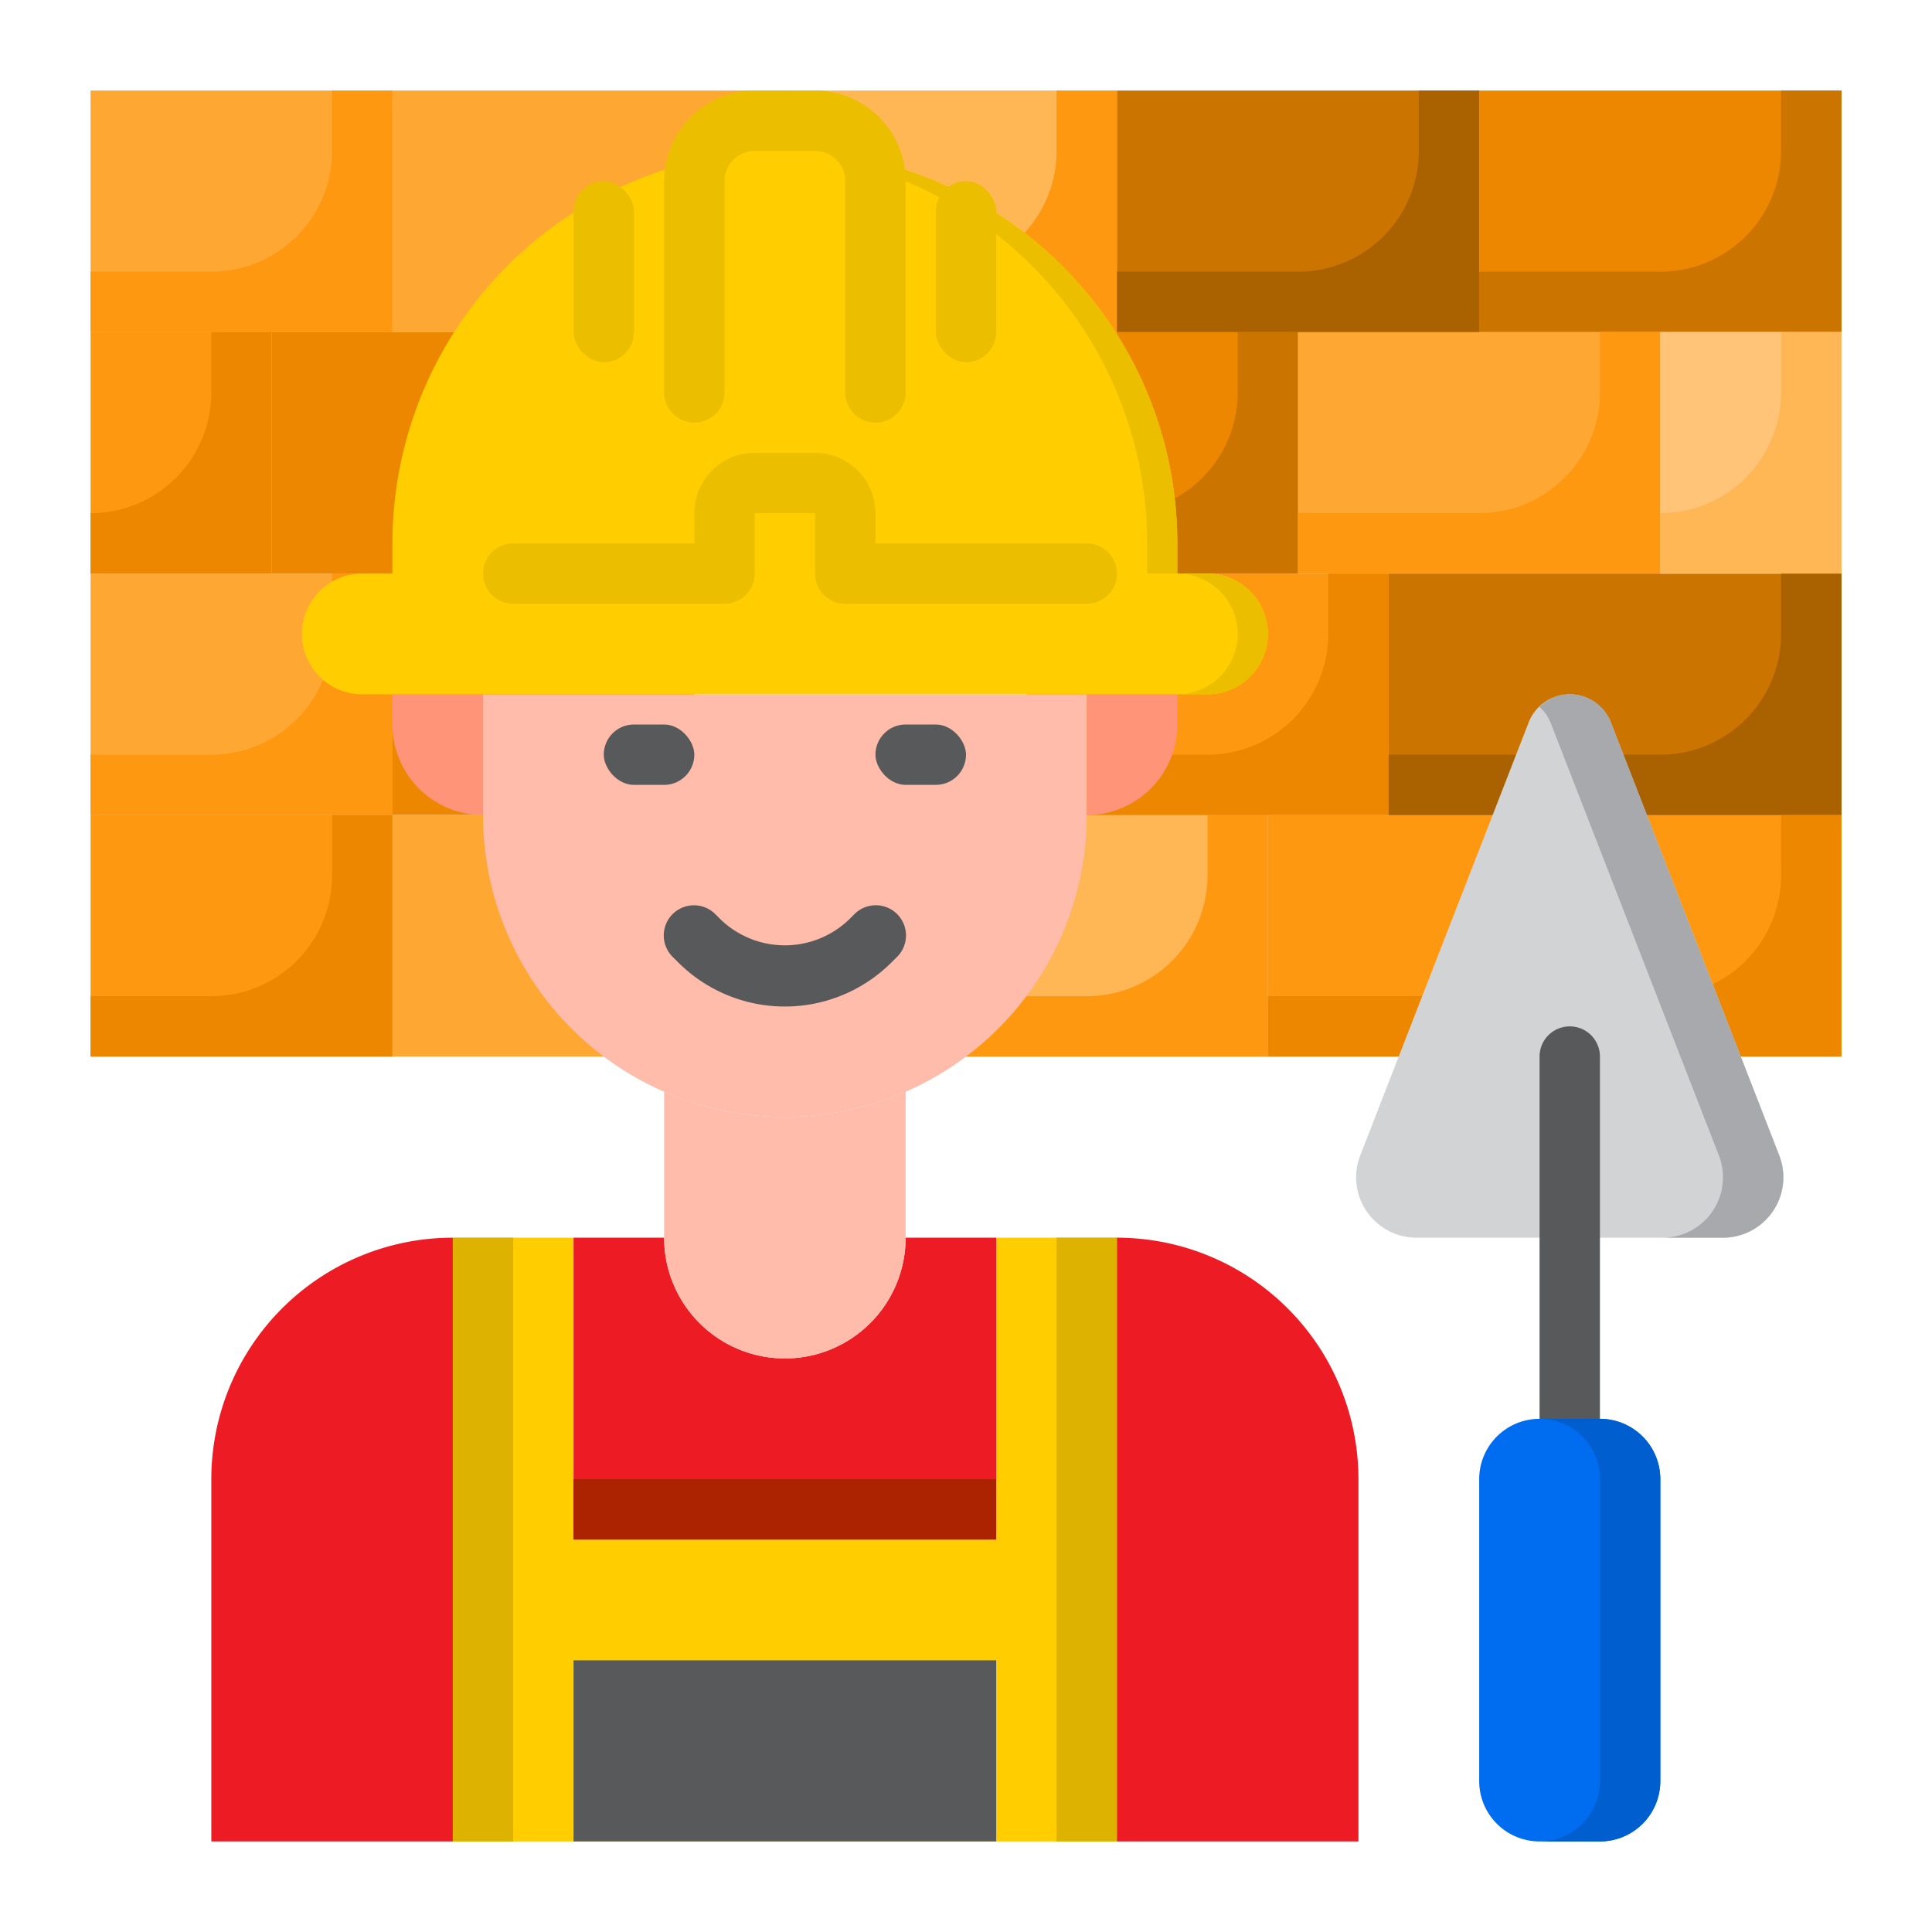 <?xml version="1.0" encoding="UTF-8"?>
<svg xmlns="http://www.w3.org/2000/svg" height="512" viewBox="0 0 64 64" width="512">
  <g id="Brickwork">
    <path d="m13 27h-10v8h6 4z" fill="#ff9811"></path>
    <path d="m13 19h-10v8h6 4z" fill="#ffa733"></path>
    <path d="m9 11h-6v8h6z" fill="#ff9811"></path>
    <path d="m13 3h-10v8h6 4z" fill="#ffa733"></path>
    <path d="m37 3h-12v8h6 6z" fill="#ffb655"></path>
    <path d="m35 3v2a4 4 0 0 1 -4 4h-6v2h12v-8z" fill="#ff9811"></path>
    <path d="m11 3v2a4 4 0 0 1 -4 4h-4v2h10v-8z" fill="#ff9811"></path>
    <path d="m11 19v2a4 4 0 0 1 -4 4h-4v2h10v-8z" fill="#ff9811"></path>
    <path d="m11 27v2a4 4 0 0 1 -4 4h-4v2h10v-8z" fill="#ee8700"></path>
    <path d="m7 11v2a4 4 0 0 1 -4 4v2h6v-8z" fill="#ee8700"></path>
    <path d="m43 11h-12v8h6 6z" fill="#ee8700"></path>
    <path d="m46 19h-12v8h6 6z" fill="#ff9811"></path>
    <path d="m42 27h-12v8h6 6z" fill="#ffb655"></path>
    <path d="m40 27v2a4 4 0 0 1 -4 4h-6v2h12v-8z" fill="#ff9811"></path>
    <path d="m44 19v2a4 4 0 0 1 -4 4h-6v2h12v-8z" fill="#ee8700"></path>
    <path d="m41 11v2a4 4 0 0 1 -4 4h-6v2h12v-8z" fill="#cc7400"></path>
    <path d="m23 19h-10v8h6 4z" fill="#ee8700"></path>
    <path d="m33 61h4v-20h-4v10h-14v-10h-4v20h4z" fill="#ffcd00"></path>
    <path d="m35 41h2v20h-2z" fill="#ddb200"></path>
    <path d="m15 41h2v20h-2z" fill="#ddb200"></path>
    <path d="m33 51v-10h-3a4 4 0 0 1 -8 0h-3v10z" fill="#ed1c24"></path>
    <path d="m19 49h14v2h-14z" fill="#ab2300"></path>
    <path d="m26 45a4 4 0 0 0 4-4v-4.838a9.966 9.966 0 0 1 -8 0v4.838a4 4 0 0 0 4 4z" fill="#ffbcab"></path>
    <path d="m7 49v12h8v-20a8 8 0 0 0 -8 8z" fill="#ed1c24"></path>
    <path d="m45 61v-12a8 8 0 0 0 -8-8v20z" fill="#ed1c24"></path>
    <path d="m13 23v1a3 3 0 0 0 3 3v-4z" fill="#ff9478"></path>
    <path d="m36 27a3 3 0 0 0 3-3v-1h-3z" fill="#ff9478"></path>
    <path d="m19 55h14v6h-14z" fill="#58595b"></path>
    <path d="m61 3h-12v8h6 6z" fill="#ee8700"></path>
    <path d="m59 3v2a4 4 0 0 1 -4 4h-6v2h12v-8z" fill="#cc7400"></path>
    <path d="m49 3h-12v8h6 6z" fill="#cc7400"></path>
    <path d="m55 11h-12v8h6 6z" fill="#ffa733"></path>
    <path d="m61 19h-15v8h6 9z" fill="#cc7400"></path>
    <path d="m61 27h-19v8h6 13z" fill="#ff9811"></path>
    <path d="m25 3h-12v8h6 6z" fill="#ffa733"></path>
    <path d="m21 11h-12v8h6 6z" fill="#ee8700"></path>
    <path d="m23 27h-10v8h6 4z" fill="#ffa733"></path>
    <path d="m55 11h6v8h-6z" fill="#ffc477"></path>
    <path d="m16 23v4a10 10 0 0 0 20 0v-4z" fill="#ffbcab"></path>
    <path d="m40 19h-1v-1a12.991 12.991 0 0 0 -7-11.526 12.8 12.8 0 0 0 -3-1.124v-.35a2 2 0 0 0 -2-2h-2a2 2 0 0 0 -2 2v.35a13 13 0 0 0 -10 12.65v1h-1a2 2 0 0 0 0 4h28a2 2 0 0 0 0-4z" fill="#ffcd00"></path>
    <path d="m40 19h-1a2 2 0 0 1 0 4h1a2 2 0 0 0 0-4z" fill="#ebbf00"></path>
    <path d="m35.19 8.81a13.076 13.076 0 0 0 -3.19-2.336 12.8 12.8 0 0 0 -3-1.124v-.35a2 2 0 0 0 -2-2h-1a2 2 0 0 1 2 2v.35a12.8 12.8 0 0 1 3 1.124 12.991 12.991 0 0 1 7 11.526v1h1v-1a12.962 12.962 0 0 0 -3.81-9.19z" fill="#ebbf00"></path>
    <path d="m53 11v2a4 4 0 0 1 -4 4h-6v2h12v-8z" fill="#ff9811"></path>
    <path d="m47 3v2a4 4 0 0 1 -4 4h-6v2h12v-8z" fill="#aa6100"></path>
    <path d="m59 19v2a4 4 0 0 1 -4 4h-9v2h15v-8z" fill="#aa6100"></path>
    <path d="m59 27v2a4 4 0 0 1 -4 4h-13v2h19v-8z" fill="#ee8700"></path>
    <path d="m58.94 38.275-5.578-14.344a1.461 1.461 0 0 0 -1.362-.931 1.461 1.461 0 0 0 -1.361.931l-5.579 14.344a2 2 0 0 0 1.864 2.725h10.152a2 2 0 0 0 1.864-2.725z" fill="#d1d3d4"></path>
    <path d="m58.94 38.275-5.578-14.344a1.461 1.461 0 0 0 -1.362-.931 1.444 1.444 0 0 0 -1 .417 1.436 1.436 0 0 1 .362.514l5.578 14.344a2 2 0 0 1 -1.864 2.725h2a2 2 0 0 0 1.864-2.725z" fill="#a7a9ac"></path>
    <path d="m59 13v-2h-4v6a4 4 0 0 0 4-4z" fill="#ffc477"></path>
    <path d="m59 11v2a4 4 0 0 1 -4 4v2h6v-8z" fill="#ffb655"></path>
    <path d="m29.534 31.879.172-.171a1 1 0 1 0 -1.412-1.416l-.173.172a3.069 3.069 0 0 1 -4.243 0l-.172-.171a1 1 0 1 0 -1.412 1.416l.171.17a5 5 0 0 0 7.069 0z" fill="#58595b"></path>
    <rect fill="#58595b" height="2" rx="1" width="3" x="29" y="24"></rect>
    <rect fill="#58595b" height="2" rx="1" width="3" x="20" y="24"></rect>
    <g fill="#ebbf00">
      <path d="m17 20h7a1 1 0 0 0 1-1v-2h2v2a1 1 0 0 0 1 1h8a1 1 0 0 0 0-2h-7v-1a2 2 0 0 0 -2-2h-2a2 2 0 0 0 -2 2v1h-6a1 1 0 0 0 0 2z"></path>
      <rect height="6" rx="1" width="2" x="31" y="6"></rect>
      <rect height="6" rx="1" width="2" x="19" y="6"></rect>
      <path d="m22 6v7a1 1 0 0 0 1 1 1 1 0 0 0 1-1v-7a1 1 0 0 1 1-1h2a1 1 0 0 1 1 1v7a1 1 0 0 0 1 1 1 1 0 0 0 1-1v-7a3 3 0 0 0 -3-3h-2a3 3 0 0 0 -3 3z"></path>
    </g>
    <path d="m52 34a1 1 0 0 1 1 1v13a0 0 0 0 1 0 0h-2a0 0 0 0 1 0 0v-13a1 1 0 0 1 1-1z" fill="#58595b"></path>
    <path d="m49 49v10a2 2 0 0 0 2 2h2a2 2 0 0 0 2-2v-10a2 2 0 0 0 -2-2h-2a2 2 0 0 0 -2 2z" fill="#006df0"></path>
    <path d="m53 47h-2a2 2 0 0 1 2 2v10a2 2 0 0 1 -2 2h2a2 2 0 0 0 2-2v-10a2 2 0 0 0 -2-2z" fill="#005ece"></path>
  </g>
</svg>
